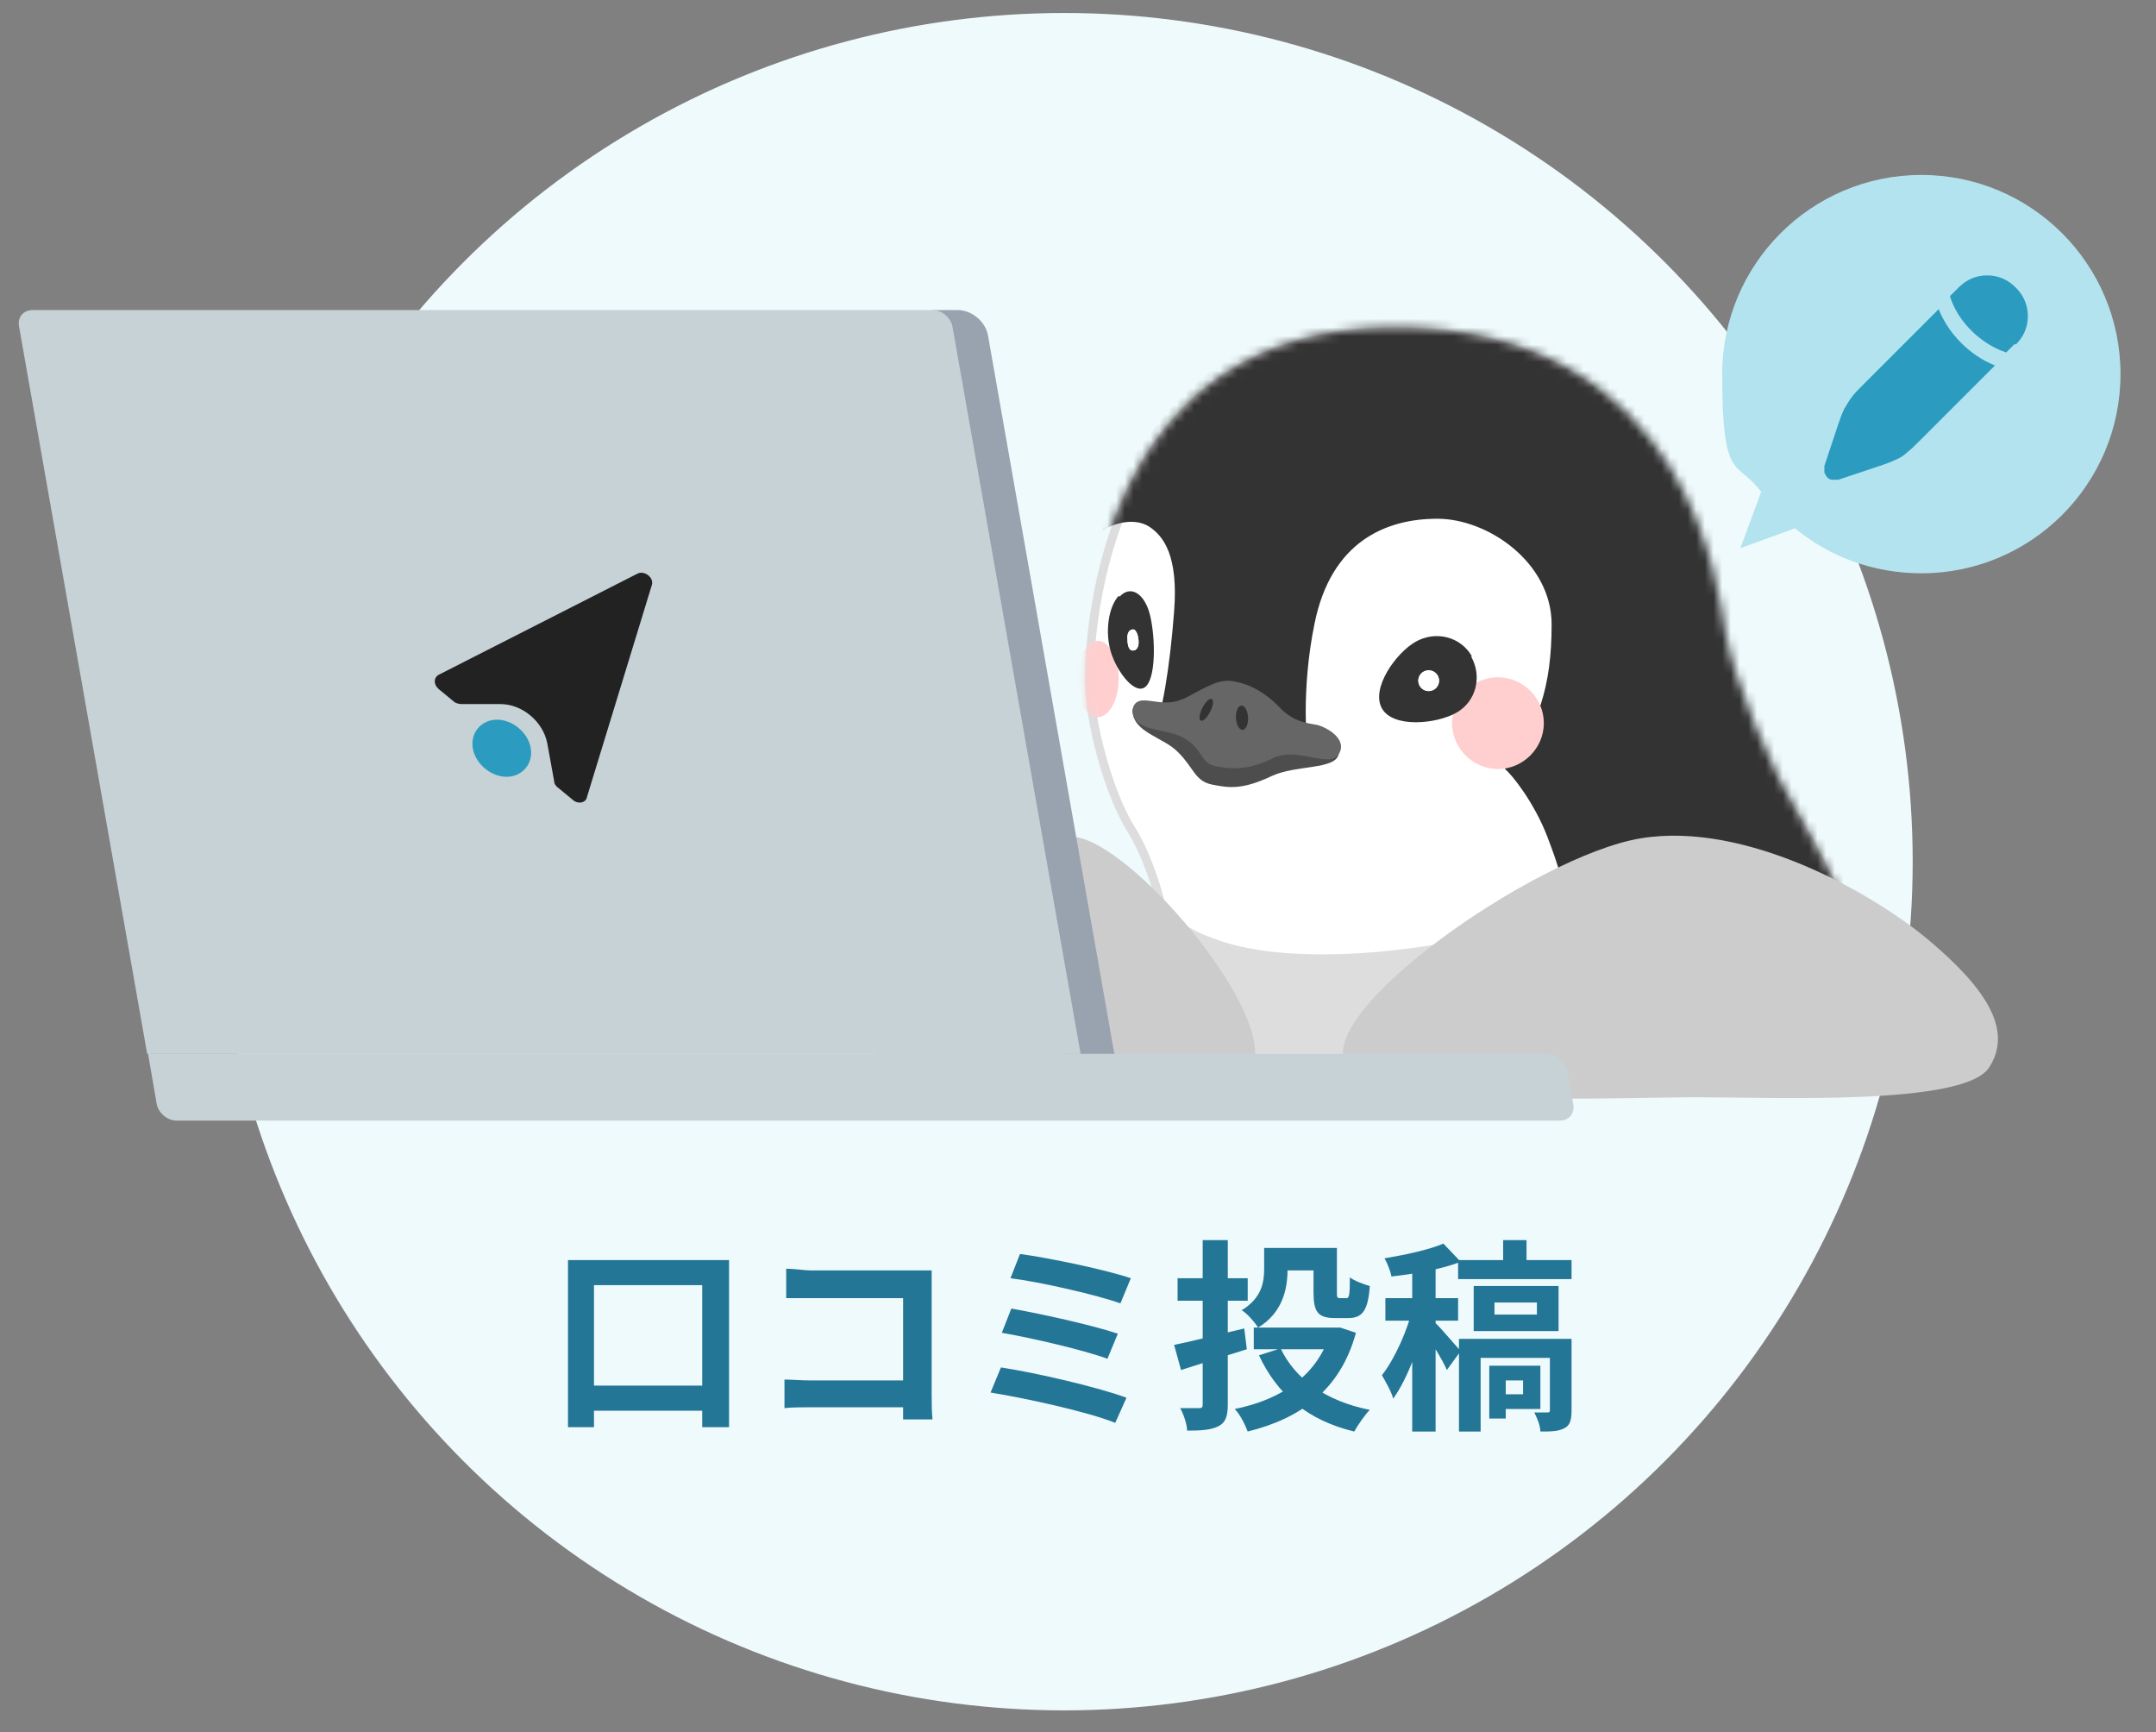 <?xml version="1.0" encoding="UTF-8"?>
<svg id="_レイヤー_1" xmlns="http://www.w3.org/2000/svg" version="1.1" xmlns:xlink="http://www.w3.org/1999/xlink" viewBox="0 0 249 200">
  <rect x="0" y="0" width="249" height="200" fill="#808080" stroke="none"/>
  <!-- Generator: Adobe Illustrator 29.0.0, SVG Export Plug-In . SVG Version: 2.1.0 Build 186)  -->
  <defs>
    <style>
      .st0 {
        fill: #2b9cbf;
      }

      .st1 {
        fill: #99a3b0;
      }

      .st2 {
        fill: #4d4d4d;
      }

      .st3 {
        fill: #b3e3ee;
        fill-rule: evenodd;
      }

      .st4, .st5 {
        fill: #fff;
      }

      .st6 {
        mask: url(#mask);
      }

      .st5 {
        stroke: #ddd;
      }

      .st7 {
        fill: #c7d2d7;
      }

      .st8 {
        fill: #666;
      }

      .st9 {
        fill: #effafc;
        stroke: #effafc;
      }

      .st10 {
        fill: #222;
      }

      .st11 {
        fill: #ddd;
      }

      .st12 {
        fill: #333;
      }

      .st13 {
        fill: #ccc;
      }

      .st14 {
        fill: #247696;
      }

      .st15 {
        fill: #ffcfcf;
      }
    </style>
    <mask id="mask" x="124.4" y="35.3" width="94.1" height="84.8" maskUnits="userSpaceOnUse">
      <g id="mask0_5_1079">
        <path class="st4" d="M130.3,96.1c2,3.1,3.1,7.5,3.4,8.8,1.8,3.4,8.1,6.4,19.1,6.4s22.9-2.9,27.9-6.4l37.2,11.3c-1.6-4.4-5.8-14.7-9.3-20.6-4.4-7.3-8.3-17.1-9.3-22.5-.8-4.6-3.9-35.3-38.2-35.3s-35.8,35.3-35.8,40.7,2.4,13.7,4.9,17.6Z"/>
      </g>
    </mask>
  </defs>
  <circle class="st9" cx="122.9" cy="99.5" r="97.5"/>
  <path class="st14" d="M65.6,145.5h18.6v19.3h-3.1v-16.4h-12.5v16.4h-3v-19.3ZM67.1,160h16v2.9h-16v-2.9ZM90.8,146.5c.9,0,2.1.2,2.9.2h11.9c.7,0,1.6,0,2,0,0,.6,0,1.5,0,2.2v12.2c0,.8,0,2,.1,2.8h-3.4c0-.7,0-1.6,0-2.4v-11.6h-10.6c-1,0-2.3,0-2.9,0v-3.3ZM90.6,159.3c.8,0,1.9.1,2.9.1h12.7v3.1h-12.6c-.9,0-2.2,0-3,.1v-3.4ZM117.8,144.8c3.1.4,9.9,1.8,12.8,2.8l-1.2,2.9c-2.8-1-9.4-2.5-12.7-2.9l1.1-2.8ZM116.8,151.1c3.4.6,9.3,1.9,12.3,2.9l-1.2,2.9c-2.7-1-8.7-2.4-12.2-3l1.1-2.8ZM115.6,157.9c4,.6,11.3,2.3,14.5,3.5l-1.3,2.9c-3.2-1.3-10.6-2.9-14.4-3.5l1.2-2.9ZM146.1,144.1h2.6v2.5c0,2.3-.6,5-3.4,6.7-.3-.5-1.3-1.7-1.9-2,2.3-1.4,2.6-3.2,2.6-4.8v-2.4ZM147.4,144.1h5.7v2.6h-5.7v-2.6ZM151.7,144.1h2.7v5.1c0,.6,0,.7.4.7h.7c.3,0,.4-.3.4-2.4.5.4,1.6.8,2.3,1-.2,2.9-.9,3.7-2.5,3.7h-1.5c-2,0-2.5-.7-2.5-3v-5.2ZM144.8,153.3h9.8v2.5h-9.8v-2.5ZM153.7,153.3h1.1c0,0,1.8.6,1.8.6-1.8,6.6-6.4,9.9-12.5,11.4-.3-.8-.9-2-1.5-2.6,5.5-1.1,9.7-4,11.1-9v-.4ZM147.9,155.7c1.7,3.6,5.3,6.1,10.3,7.1-.6.6-1.4,1.8-1.8,2.5-5.4-1.3-8.9-4.3-11-8.8l2.5-.8ZM135.6,155.3c2-.4,5.1-1.2,8.1-1.9l.3,2.4c-2.6.8-5.4,1.7-7.6,2.4l-.8-2.9ZM136,147.6h8.1v2.6h-8.1v-2.6ZM139,143.2h2.8v19c0,1.4-.3,2.1-1.1,2.5-.8.4-1.9.5-3.6.5,0-.7-.4-1.9-.8-2.6.9,0,1.9,0,2.2,0,.3,0,.4-.1.4-.4v-19ZM173.6,143.2h2.7v3.4h-2.7v-3.4ZM168.4,145.5h13.1v2.2h-13.1v-2.2ZM172.6,150.4v1.4h4.9v-1.4h-4.9ZM170.2,148.5h9.8v5.2h-9.8v-5.2ZM168.5,154.6h11.3v2.2h-8.8v8.5h-2.5v-10.7ZM178.9,154.6h2.6v8.3c0,1.1-.2,1.7-.8,2-.7.4-1.6.4-2.8.4,0-.7-.4-1.6-.7-2.2.6,0,1.2,0,1.5,0,.2,0,.3,0,.3-.3v-8.2ZM172,157.7h1.9v6.1h-1.9v-6.1ZM173.5,157.7h4.4v5h-4.4v-1.7h2.4v-1.6h-2.4v-1.7ZM163.1,145.4h2.7v19.9h-2.7v-19.9ZM160,149.9h8.4v2.6h-8.4v-2.6ZM163.3,150.9l1.6.7c-.8,3.3-2.3,7.6-4,9.9-.2-.8-.9-2-1.3-2.7,1.5-1.9,3-5.3,3.6-7.9ZM166.7,143.6l2,2.1c-2.3.9-5.4,1.4-8,1.7-.1-.6-.5-1.6-.8-2.1,2.4-.4,5.2-1,6.8-1.7ZM165.7,152.7c.6.5,2.5,2.8,3,3.3l-1.6,2.2c-.5-1.2-1.9-3.4-2.6-4.4l1.2-1.1Z"/>
  <path class="st11" d="M128.8,119.1c1.2-4.7,3.8-13.7,4.9-15.7h54.9l20.6,22h-81.8c0-2.4.3-1.7,1.5-6.4Z"/>
  <path class="st5" d="M208.2,95.8c3.3,5.5,7.1,14.8,8.9,19.6l-34.3-11h-.2c0,0-.2,0-.2,0-2.4,1.7-7.1,3.2-12.6,4.4-5.4,1.2-11.6,1.9-17.1,1.9s-9.7-.7-12.8-1.9c-3.1-1.1-5-2.6-5.8-4.2-.3-1.4-1.5-5.7-3.5-8.9-1.2-1.9-2.4-4.9-3.3-8.1-.9-3.2-1.5-6.6-1.5-9.2s.4-12.7,5-22.1c2.3-4.7,5.6-9.2,10.5-12.5,4.9-3.3,11.3-5.5,19.8-5.5s14.9,1.9,19.8,4.8c4.9,2.9,8.2,6.8,10.5,10.9,3.9,6.9,4.8,14.1,5.3,17.7,0,.6.2,1.2.2,1.5.5,2.8,2.3,6.6,4.4,10.7,2.1,4.1,4.7,8.3,6.9,12h0Z"/>
  <g class="st6">
    <g>
      <path class="st12" d="M180.7,104.9c.2-2.1-.7-4.9-2-8.3-1.5-3.9-4.1-7.2-4.9-7.8,3.9-4.9,5.4-9.6,5.4-16.7s-7.3-12.2-13.2-12.2-12.3,2.6-14.2,12.2c-1.5,7.3-1,14.6-.5,14.7h0s0,0,0,0l-18.1-2c1-2.4,1.9-7.6,2.4-14.2.5-6.4-1.2-8.7-2.9-9.8-1.6-1-3.9-.5-5.4.5,1.3-7.7,13-26,33.8-26s40.7,15.2,40.7,37.7c6.5,8.5,16.7,29.8,16.7,47l-37.7-15.2Z"/>
      <path class="st15" d="M126.8,82.8c-1.4,0-2.4-2-2.4-4.4s1.1-4.4,2.4-4.4,2.4,2,2.4,4.4-1.1,4.4-2.4,4.4Z"/>
    </g>
  </g>
  <path class="st13" d="M229.7,123.3c-2.9,4.4-25,3.4-33.8,3.4s-36.3,1.3-40.2-3.4c-4.9-5.9,21.6-24.5,33.8-26.5,12.2-2,26.9,6.4,33.3,11.8,6.4,5.4,9.8,10.3,6.9,14.7Z"/>
  <path class="st13" d="M101.5,123.3c1.7,4.4,14.6,3.4,19.7,3.4s21.1,1.3,23.4-3.4c2.9-5.9-12.6-24.5-19.7-26.5-7.1-2-15.7,6.4-19.4,11.8-3.7,5.4-5.7,10.3-4,14.7Z"/>
  <path class="st2" d="M136.4,81.5c-2.7,1.3-5.1-2-5.6.5,0,2.6,3.6,3.1,5.3,4.9,1.8,1.8,1.9,3.3,3.9,3.7,2,.4,3.5.6,6.9-1,2.8-1.3,7.3-.7,7.7-2.5.4-1.8-1.5-1.4-2.7-1.6-1.2-.2-2.8-1.2-4.3-2.8-1.5-1.6-3.4-2.7-5.2-3-1.8-.4-3.2.6-5.9,2Z"/>
  <path class="st8" d="M136.6,80.7c-2.7,1.3-5.3-1.1-5.8,1.3,0,2.6,3.8,2,5.9,3.2,2.4,1.4,1.8,2.9,3.8,3.3,2,.4,4,.3,6.4-.9,2.8-1.5,6.6,1.2,7.7-.5,1.1-1.7-1.3-3.1-2.5-3.4-1.2-.2-2.8-.4-4.3-2-1.5-1.6-3.4-2.7-5.2-3-1.8-.4-3.2.6-5.9,2Z"/>
  <ellipse class="st12" cx="139.3" cy="81.9" rx="1.4" ry=".5" transform="translate(3.1 168.9) rotate(-63)"/>
  <ellipse class="st12" cx="143.4" cy="82.9" rx=".7" ry="1.4" transform="translate(-4.1 7.6) rotate(-3)"/>
  <path class="st15" d="M173,88.8c-2.9,0-5.3-2.4-5.3-5.3s2.4-5.3,5.3-5.3,5.3,2.4,5.3,5.3-2.4,5.3-5.3,5.3Z"/>
  <path class="st12" d="M170,75.8c-1.3-2.3-4.2-3-6.5-1.7-2.3,1.3-5.2,5.4-3.9,7.7,1.3,2.3,6.3,1.8,8.6.5,2.3-1.3,3-4.2,1.7-6.5Z"/>
  <path class="st12" d="M129.3,68.9c1.2-1.3,2.7-.5,3.4,1.7.7,2.3.9,7.3-.3,8.6-1.2,1.3-3.4-1.6-4.1-3.9-.7-2.3-.3-5.2.9-6.5Z"/>
  <circle class="st4" cx="165" cy="78.6" r="1.2"/>
  <circle class="st4" cx="165" cy="78.6" r="1.2"/>
  <path class="st4" d="M131,72.7c.3.2.5.8.5,1.5s-.4,1-.8.9-.5-.8-.5-1.5.4-1,.8-.9Z"/>
  <path class="st4" d="M131,72.7c.3.2.5.8.5,1.5s-.4,1-.8.9-.5-.8-.5-1.5.4-1,.8-.9Z"/>
  <path class="st1" d="M107.7,35.8h2.9c1.6,0,3.2,1.3,3.5,2.9l14.6,83h-5.9l-15.1-85.9Z"/>
  <path class="st7" d="M17,121.7h161.7c1.1,0,2.1.9,2.3,1.9l.7,3.9c.2,1.1-.5,1.9-1.6,1.9H20.4c-1.1,0-2.1-.9-2.3-1.9l-1-5.8Z"/>
  <path class="st7" d="M2.2,37.7c-.2-1.1.5-1.9,1.6-1.9h103.9c1.1,0,2.1.9,2.3,1.9l14.8,84H17L2.2,37.7Z"/>
  <path class="st10" d="M73.5,66.3l-22.8,11.6c-.6.3-.7,1.1,0,1.7l1.7,1.4c.2.2.6.3.9.3h4.5c2.5,0,4.9,2,5.4,4.5l.8,4.4c0,.3.2.6.5.8l1.7,1.4c.6.5,1.5.3,1.6-.4l7.5-24.5c.2-.8-.8-1.6-1.6-1.3Z"/>
  <path class="st0" d="M58.5,89.7c1.8,0,3.1-1.5,2.8-3.3-.3-1.8-2.1-3.3-3.9-3.3s-3.1,1.5-2.8,3.3c.3,1.8,2.1,3.3,3.9,3.3Z"/>
  <path class="st3" d="M221.9,66.2c12.7,0,23-10.3,23-23s-10.3-23-23-23-23,10.3-23,23,1.7,9.8,4.5,13.6l-2.4,6.5,6.3-2.3c4,3.3,9.1,5.2,14.6,5.2Z"/>
  <path class="st0" d="M221.7,50.9l8.7-8.7c-1.5-.6-2.8-1.5-3.9-2.6-1.1-1.1-2-2.4-2.6-3.9l-8.7,8.7c-.7.7-1,1-1.3,1.4-.3.4-.6.9-.9,1.4-.2.4-.4.9-.7,1.8l-1.6,4.8c0,.2,0,.5,0,.7s.2.4.3.6c.2.2.4.3.6.3.2,0,.5,0,.7,0l4.8-1.6c.9-.3,1.4-.5,1.8-.7.5-.2,1-.5,1.4-.9.4-.3.7-.6,1.4-1.3ZM232.8,39.8c.9-.9,1.4-2,1.4-3.3s-.5-2.4-1.4-3.3c-.9-.9-2-1.4-3.3-1.4s-2.4.5-3.3,1.4l-1,1h0c.5,1.6,1.4,2.9,2.5,4,1.1,1.1,2.5,2,4,2.5l1-1Z"/>
</svg>